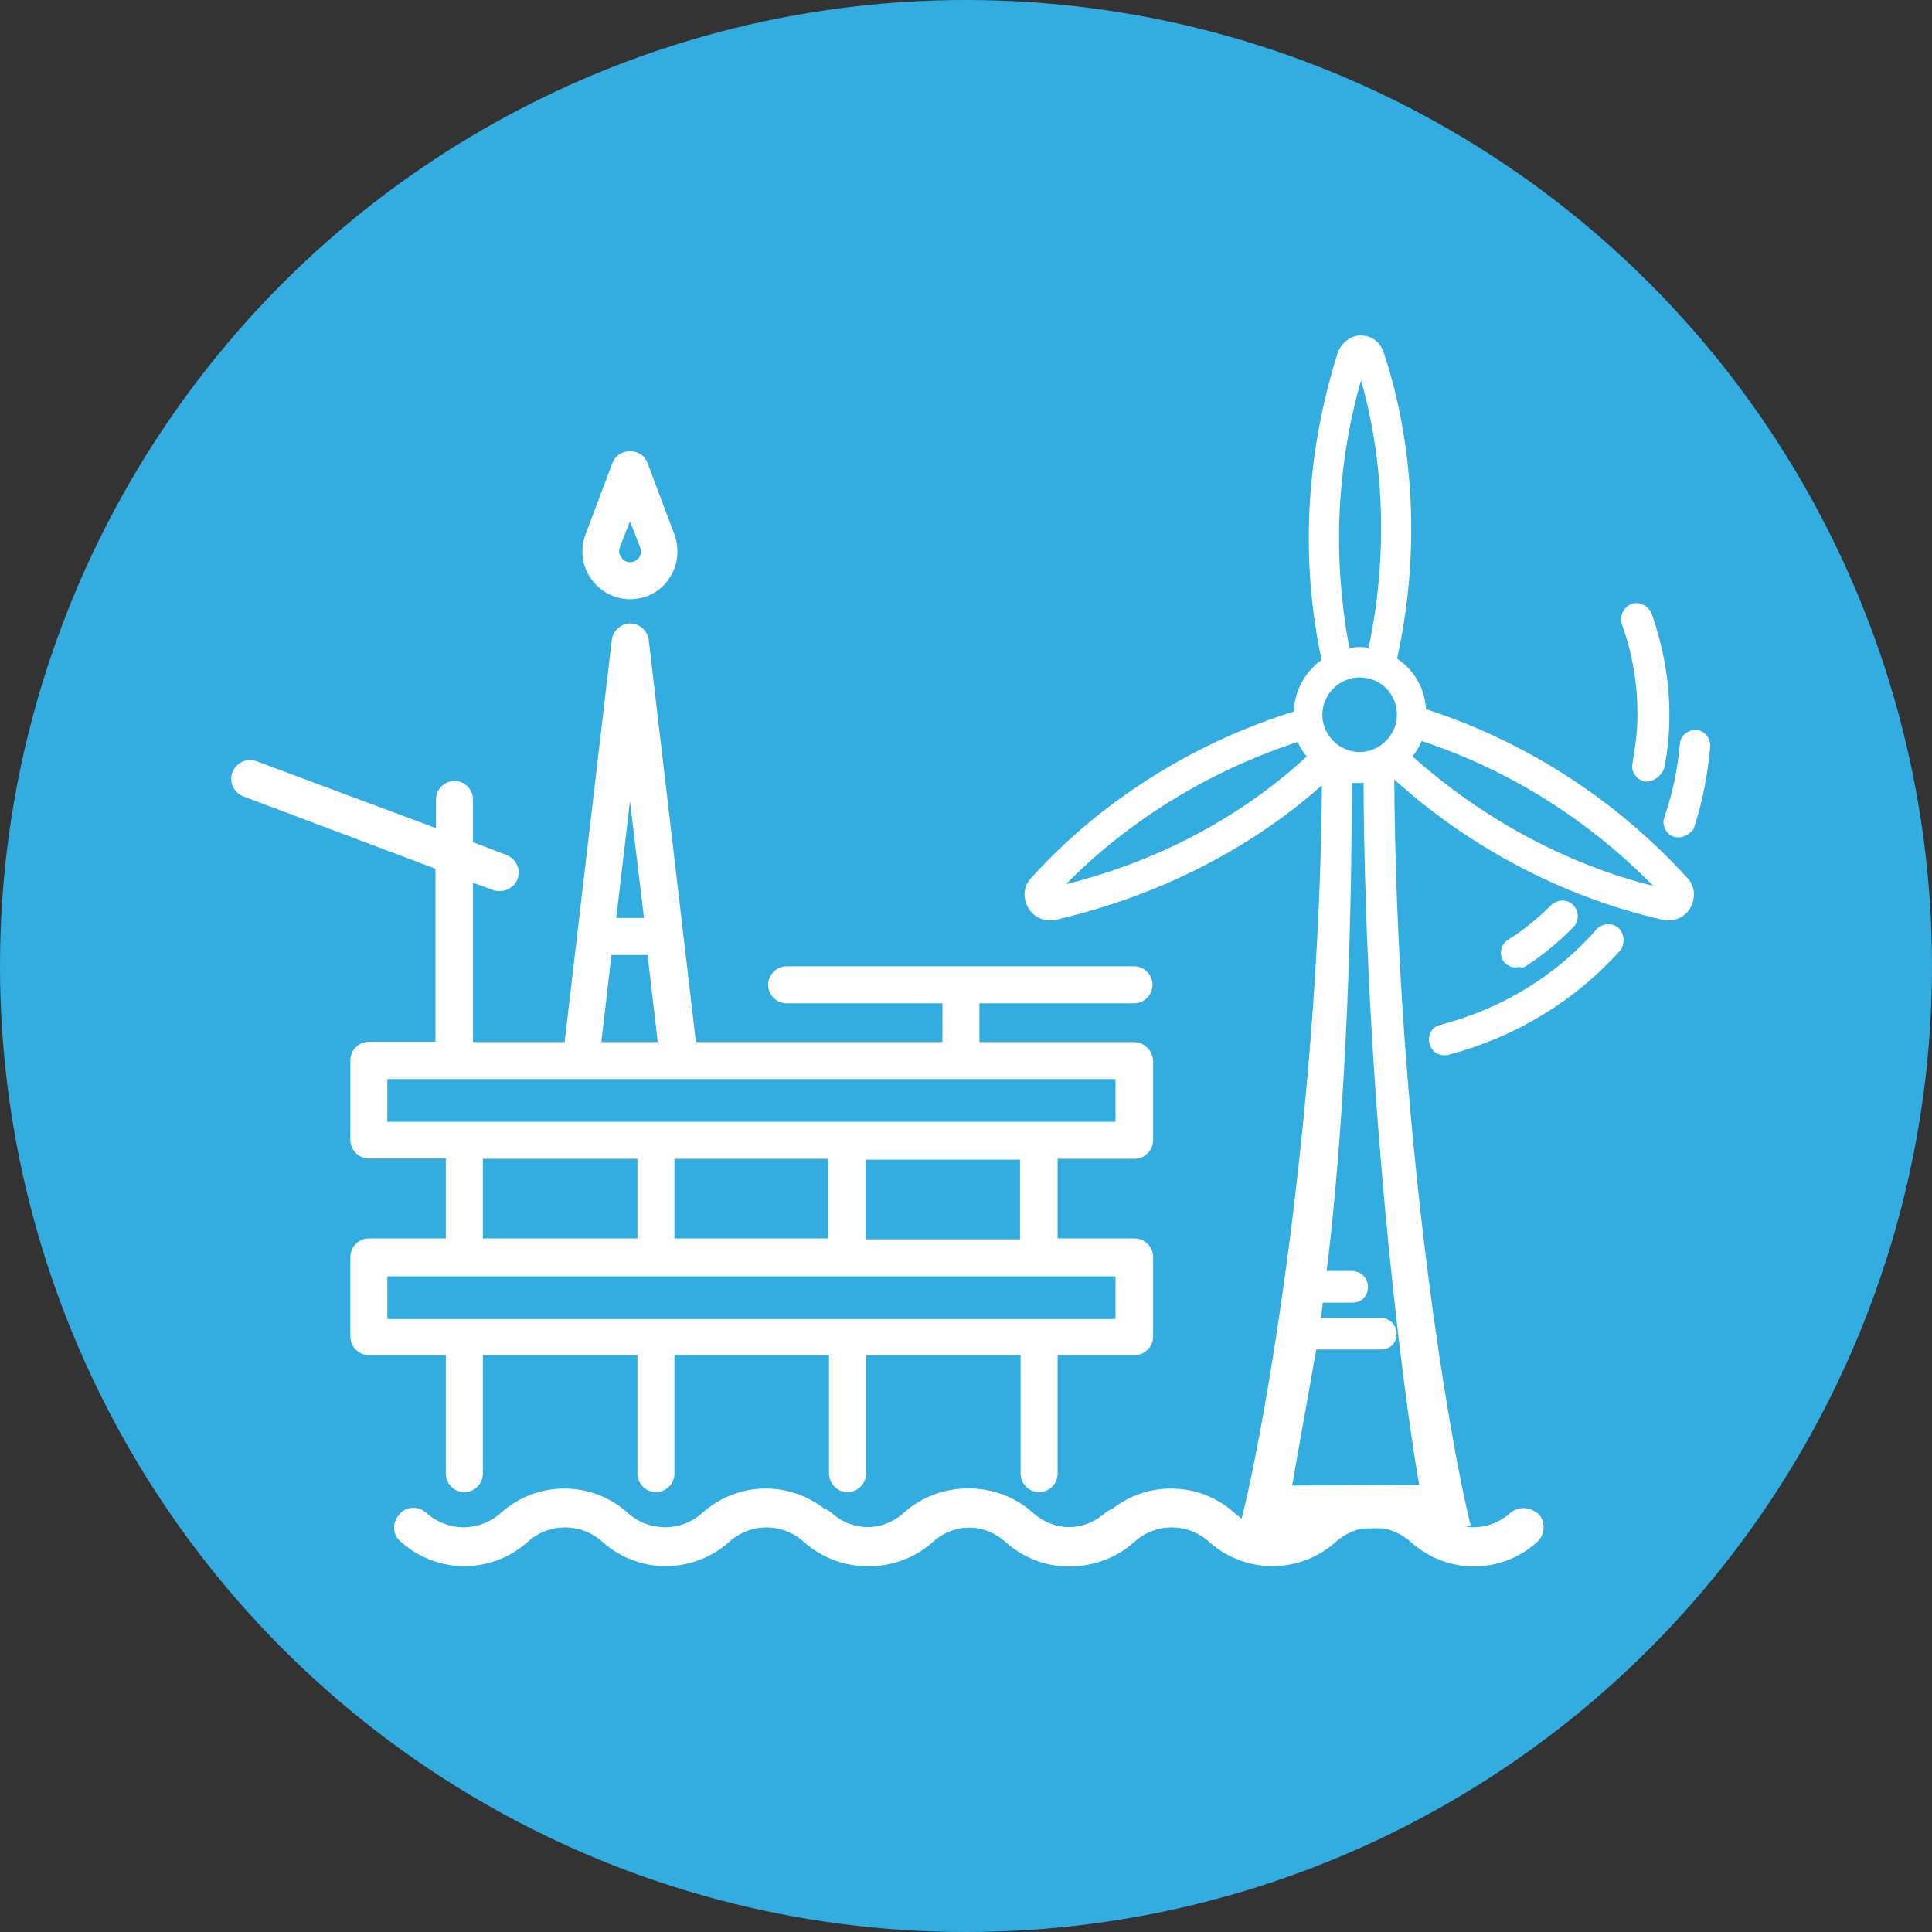 <?xml version="1.0" encoding="UTF-8"?> <!-- Generator: Adobe Illustrator 25.2.0, SVG Export Plug-In . SVG Version: 6.00 Build 0) --> <svg xmlns="http://www.w3.org/2000/svg" xmlns:xlink="http://www.w3.org/1999/xlink" id="Layer_1" x="0px" y="0px" viewBox="0 0 647.4 647.4" style="enable-background:new 0 0 647.4 647.4;" xml:space="preserve"><rect x="0" y="0" width="647.4" height="647.4" fill="#333333" stroke="none"/> <style type="text/css"> .st0{fill:#33ACE0;} .st1{fill:#FFFFFF;} .st2{fill:#FFFFFF;stroke:#FFFFFF;stroke-width:4;stroke-linejoin:round;stroke-miterlimit:10;} </style> <circle class="st0" cx="323.7" cy="323.7" r="323.7"></circle> <g> <path class="st1" d="M370.4,506.9c-7.2,6.5-17.9,6.5-25.1,0c-12.1-10.8-30.3-10.8-42.4,0c-7.2,6.5-17.9,6.5-25.1,0 c-12.1-10.8-30.3-10.8-42.4,0c-7.2,6.5-17.9,6.5-25.1,0c-12.1-10.8-30.3-10.8-42.4,0c-7.2,6.5-17.9,6.5-25.1,0 c-2.6-2.3-6.8-2.3-9.1,0.7c-2.3,2.6-2.3,6.8,0.7,9.1c12.1,10.8,30.3,10.8,42.4,0c7.2-6.5,17.9-6.5,25.1,0 c12.1,10.8,30.3,10.8,42.4,0c7.2-6.5,17.9-6.5,25.1,0c12.1,10.8,30.3,10.8,42.4,0c7.2-6.5,17.9-6.5,25.1,0 c6.2,5.5,13.7,8.2,21.2,8.2s15-2.6,21.2-8.2c2.6-2.3,2.9-6.5,0.7-9.1C377.3,504.9,373.1,504.6,370.4,506.9L370.4,506.9z"></path> <path class="st1" d="M506.2,506.9c-7.2,6.5-17.9,6.5-25.1,0c-12.1-10.8-30.3-10.8-42.4,0c-7.2,6.5-17.9,6.5-25.1,0 c-12.1-10.8-30.3-10.8-42.4,0c-7.2,6.5-17.9,6.5-25.1,0c-12.1-10.8-30.3-10.8-42.4,0c-7.2,6.5-17.9,6.5-25.1,0 c-2.6-2.3-6.8-2.3-9.1,0.7c-2.3,2.6-2.3,6.8,0.7,9.1c12.1,10.8,30.3,10.8,42.4,0c7.2-6.5,17.9-6.5,25.1,0 c12.1,10.8,30.3,10.8,42.4,0c7.2-6.5,17.9-6.5,25.1,0c12.1,10.8,30.3,10.8,42.4,0c7.2-6.5,17.9-6.5,25.1,0 c6.2,5.5,13.7,8.2,21.2,8.2s15-2.6,21.2-8.2c2.6-2.3,2.9-6.5,0.7-9.1C513,504.9,508.8,504.6,506.2,506.9L506.2,506.9z"></path> <path class="st1" d="M380,349.2h-51.8v-13H380c3.4,0,6.2-2.8,6.2-6.2c0-3.4-2.8-6.2-6.2-6.2l-58,0h-58.4c-3.4,0-6.2,2.8-6.2,6.2 c0,3.4,2.8,6.2,6.2,6.2l52.2,0v13h-82.6l-15.8-134.7c-0.3-3.1-3.1-5.6-6.2-5.6c-3.1,0-5.9,2.5-6.2,5.6l-15.8,134.7h-30.7l0-53.4 l6.8,2.5c0.6,0.3,1.6,0.3,2.2,0.3c2.5,0,5-1.6,5.9-4c1.2-3.1-0.3-6.8-3.7-8.1l-11.2-4.3v-14.3c0-3.4-2.8-6.2-6.2-6.2 c-3.4,0-6.2,2.8-6.2,6.2v9.6L86,255.1c-3.1-1.2-6.8,0.3-8.1,3.7c-1.2,3.1,0.3,6.8,3.7,8.1l64.3,24.2v58h-22.3 c-3.4,0-6.2,2.8-6.2,6.2v26.7c0,3.4,2.8,6.2,6.2,6.2h25.8V415h-25.8c-3.4,0-6.2,2.8-6.2,6.2v26.7c0,3.4,2.8,6.2,6.2,6.2h25.8v39.7 c0,3.4,2.8,6.2,6.2,6.2c3.4,0,6.2-2.8,6.2-6.2v-39.7h51.8v39.7c0,3.4,2.8,6.2,6.2,6.2c3.4,0,6.2-2.8,6.2-6.2v-39.7h51.8v39.7 c0,3.4,2.8,6.2,6.2,6.2c3.4,0,6.2-2.8,6.2-6.2v-39.7h51.8v39.7c0,3.4,2.8,6.2,6.2,6.2c3.4,0,6.2-2.8,6.2-6.2v-39.7h25.8 c3.4,0,6.2-2.8,6.2-6.2v-26.7c0-3.4-2.8-6.2-6.2-6.2h-25.8v-26.7h25.8c3.4,0,6.2-2.8,6.2-6.2v-26.7 C386.2,352,383.4,349.2,380,349.2L380,349.2z M211.1,268.5l4.7,39.1h-9.3L211.1,268.5z M204.9,320H217l3.4,29.2h-18.9L204.9,320z M161.8,388.3h51.8V415h-51.8V388.3z M277.5,388.3V415H226v-26.7H277.5z M373.8,442h-244v-14.3h244V442z M341.8,415.3h-51.8v-26.7 h51.8V415.3z M373.8,375.9h-244v-14.3h244V375.9z"></path> <path class="st1" d="M211.1,200.8c5.3,0,10.2-2.5,13-6.8c3.1-4.3,3.7-9.9,1.9-14.9l-9-23.9c-0.9-2.5-3.1-4-5.9-4 c-2.8,0-5,1.6-5.9,4l-9,23.9c-1.9,5-1.2,10.6,1.9,14.9C200.9,198,205.8,200.8,211.1,200.8L211.1,200.8z M207.7,183.4l3.4-8.7 l3.4,8.7c0.6,1.6,0,2.8-0.3,3.4c-0.3,0.3-1.2,1.6-3.1,1.6c-1.6,0-2.5-0.9-2.8-1.6C207.7,186.2,207.1,185,207.7,183.4z"></path> </g> <g> <path class="st2" d="M552,259.9c1.2,0,2.9-1.2,3.7-2.9c1.2-5.8,1.7-11.6,1.7-17.5c0-11.6-2.1-22.4-5.8-33.2 c-0.8-1.7-2.5-2.5-4.2-2.1c-1.7,0.8-2.5,2.5-2.1,4.2c3.7,10,5.4,20.4,5.4,31.2c0,5.8-0.8,11.2-1.7,16.6c-0.4,1.7,0.8,3.3,2.5,3.7 L552,259.9L552,259.9z"></path> <path class="st2" d="M507.9,322.2c0.4,0,1.2-0.4,2.1,0c5.8-3.7,10.8-7.9,15.8-12.9c1.2-1.2,1.2-3.3,0-4.6s-3.3-1.2-4.6,0 c-4.6,4.6-9.6,8.7-15,12c-1.2,0.8-1.7,2.9-0.8,4.2C505.9,321.8,507.1,322.2,507.9,322.2L507.9,322.2z"></path> <path class="st2" d="M562.4,278.6c1.2,0,2.5-0.8,3.3-1.7c2.9-8.7,4.6-17.9,5.4-27c0-1.7-1.2-3.3-2.9-3.3c-1.7,0-3.3,1.2-3.3,2.9 c-0.8,8.7-2.5,17-5.4,25.3c-0.4,1.2,0.4,3.3,2.1,3.7L562.4,278.6L562.4,278.6z"></path> <path class="st2" d="M536.6,312.6c-14.1,16.2-32.8,27.4-53.6,32.8c-1.7,0.4-2.5,2.1-2.1,3.7c0.4,1.7,1.7,2.5,2.9,2.5h0.8 c22-5.8,41.5-17.4,56.9-34.5c0.8-1.2,0.8-3.3-0.4-4.6C539.9,311.4,537.8,311.4,536.6,312.6L536.6,312.6z"></path> <path class="st2" d="M490.9,511.7c-6.7-26.1-25.3-132.6-25.7-253.9c0.4,0,0.4-0.4,0.8-0.4c37.4,34.9,77.3,45.7,92.2,49h1.2 c2.1,0,4.2-1.2,5.4-3.3c1.2-2.5,1.2-5.4-0.8-7.5c-30.3-33.2-64.4-49-88.1-56.5c0-7.5-3.7-13.7-10-17.5c11.2-49,0.8-88.5-4.2-103 c-0.8-2.5-2.9-4.2-5.8-4.2c-2.5,0-5,2.1-5.8,4.6c-13.3,42.4-10.4,78.9-5,103c-5.8,3.7-9.6,10-9.6,17.5v0.4 c-49,15-78.1,44-88.5,55.7c-2.1,2.1-2.1,5-0.8,7.5c1.2,2.1,3.3,3.3,5.4,3.3h1.2c43.6-10,74-30.7,92.2-47.8 c-0.4,120.9-22.1,235.7-28,254.1 M351.3,299.7c10-11.2,37.8-38.6,84.8-53.6c0.8,2.9,2.5,5.4,4.6,7.5 C423.2,270.2,393.7,290.6,351.3,299.7L351.3,299.7z M456,120.7c5,14.1,14.5,51.9,4.2,98.5c-1.2,0-2.9-0.4-4.6-0.4 c-1.7,0-3.3,0.4-5,0.8C446,196.3,443.1,161.4,456,120.7L456,120.7z M470.1,239.5c0,7.9-6.6,14.5-14.5,14.5s-14.5-6.6-14.5-14.5 s6.6-14.5,14.5-14.5C463.9,225,470.1,231.6,470.1,239.5z M559.9,300.2c-15-2.9-52.8-13.3-89.3-46.5c2.1-2.5,3.7-5,4.6-7.9 C498.4,253.2,530.8,268.6,559.9,300.2L559.9,300.2z M458.9,259.9c0.4,117.2,15.7,223.1,19.1,239.7l-47.4,0.2 c0.4-2.5,8-45.1,8.8-49.6h23.3c2.1,0,3.3-1.2,3.3-3.3s-1.7-3.3-3.3-3.3h-22.4c0.4-2.5,0.8-5.8,1.2-9.1h11.6c2.1,0,3.3-1.2,3.3-3.3 s-1.7-3.3-3.3-3.3h-10.8c4.2-33.2,8.7-89.3,8.7-167.9c1.7,0.4,2.9,0.4,4.6,0.4C456.8,260.3,457.7,259.9,458.9,259.9L458.9,259.9z"></path> </g> </svg> 